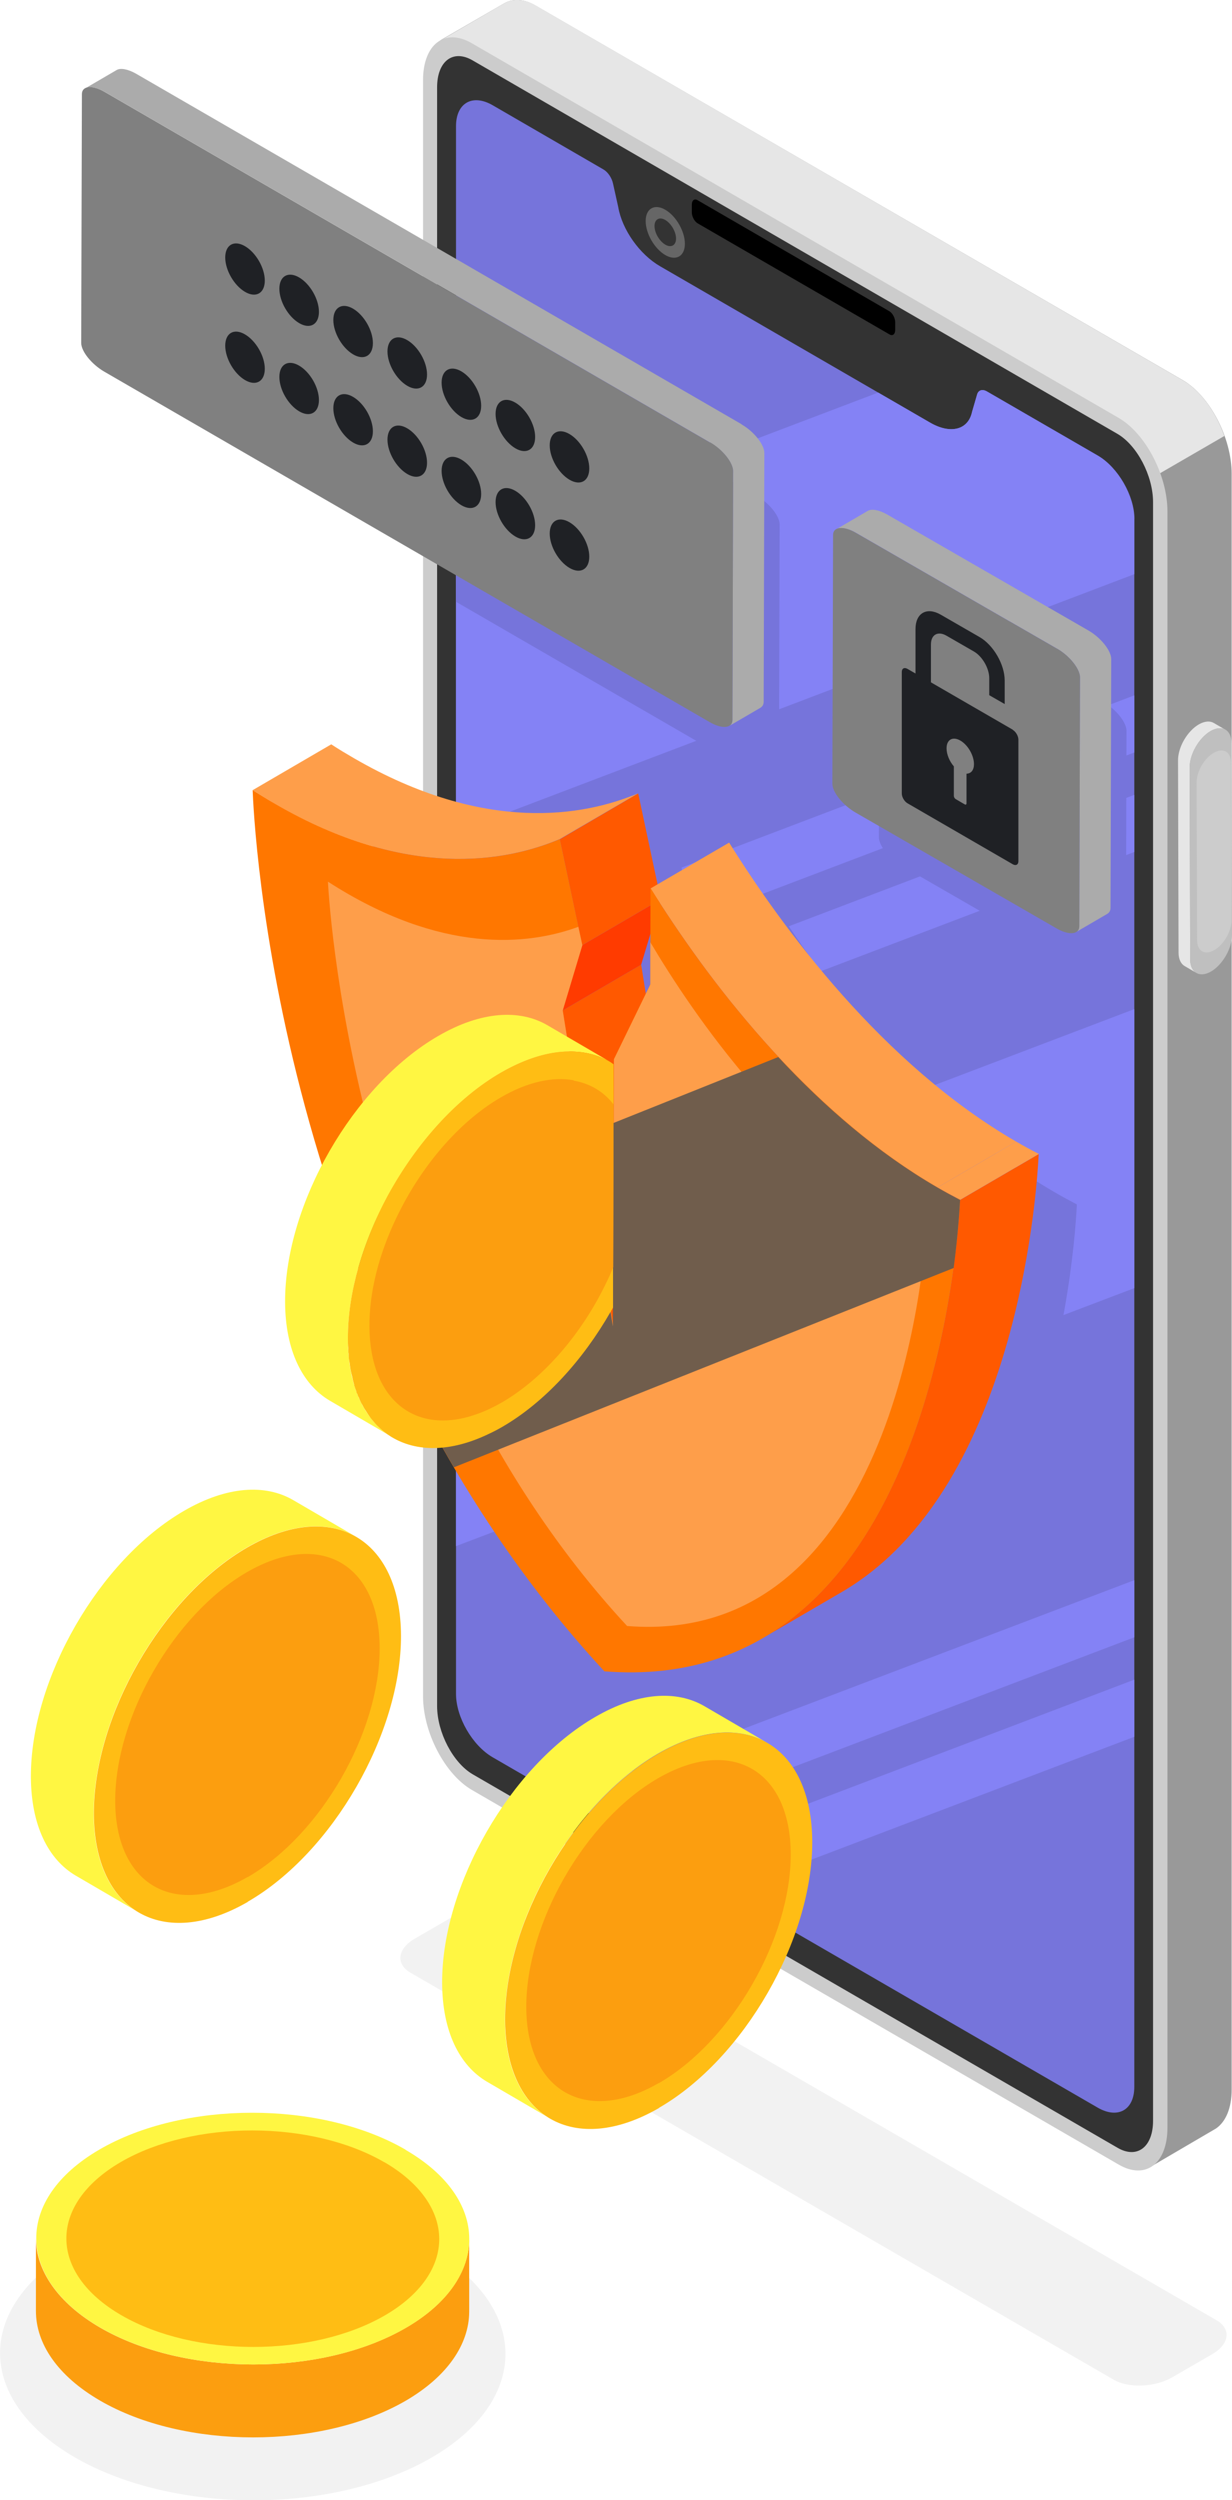 <?xml version="1.0" encoding="UTF-8"?><svg xmlns="http://www.w3.org/2000/svg" viewBox="0 0 71 144"><defs><style>.cls-1{fill:#705d4c;mix-blend-mode:screen;}.cls-1,.cls-2,.cls-3,.cls-4,.cls-5,.cls-6,.cls-7,.cls-8,.cls-9,.cls-10,.cls-11,.cls-12,.cls-13,.cls-14,.cls-15,.cls-16,.cls-17,.cls-18,.cls-19,.cls-20,.cls-21{stroke-width:0px;}.cls-22{mix-blend-mode:multiply;}.cls-23{isolation:isolate;}.cls-3{fill:#f2f2f2;}.cls-4{fill:#7674db;}.cls-5{fill:gray;}.cls-6{fill:#1f2125;}.cls-7{fill:#ccc;}.cls-8{fill:#ababab;}.cls-9{fill:#bfbfbf;}.cls-10{fill:#666;}.cls-11{fill:#333;}.cls-12{fill:#999;}.cls-13{fill:#8482f5;}.cls-14{fill:#f70;}.cls-15{fill:#ff5900;}.cls-16{fill:#fe9e4a;}.cls-17{fill:#fff642;}.cls-18{fill:#ffbd14;}.cls-19{fill:#fc9e0f;}.cls-20{fill:#ff3b00;}.cls-21{fill:#e6e6e6;}</style></defs><g class="cls-23"><g id="_レイヤー_2"><g id="_レイアウト"><path class="cls-3" d="m24.84,129.57c-5.72-3.31-14.94-3.3-20.6,0-5.67,3.3-5.65,8.65.07,11.96,5.7,3.3,14.92,3.3,20.59,0,5.66-3.3,5.64-8.66-.06-11.95Z"/><path class="cls-3" d="m64.18,137.06l-40.52-23.44c-.87-.5-.76-1.38.24-1.96l2.3-1.33c1-.58,2.52-.64,3.38-.14l40.52,23.44c.87.5.76,1.38-.24,1.96l-2.3,1.33c-1,.58-2.52.64-3.38.14Z"/><path class="cls-12" d="m68.17,21.9L30.88.33c-.7-.41-1.33-.42-1.82-.14l-3.68,2.13,4.33,3.37,1.06-.27v88.55c0,2.08,1.26,4.49,2.81,5.39l32.69,23.98v1.48l3.81-2.23h0c.55-.38.9-1.15.9-2.24V27.29c0-2.08-1.26-4.49-2.81-5.39Z"/><path class="cls-21" d="m62.47,29.81v-4.18l-3.67,2.76-16.02-6.73-12.01-8.76v-7.47l-1.06.27-4.32-3.37L29.06.19c.49-.28,1.12-.27,1.82.13l37.28,21.58c1.03.59,1.92,1.84,2.4,3.21l-8.1,4.69Z"/><path class="cls-7" d="m64.47,124.67l-37.28-21.58c-1.55-.9-2.81-3.31-2.81-5.39V4.62c0-2.08,1.26-3.03,2.81-2.13l37.28,21.58c1.55.9,2.81,3.31,2.81,5.39v93.08c0,2.08-1.26,3.03-2.81,2.13Z"/><path class="cls-11" d="m25.19,98.25V5.03c0-1.51.92-2.21,2.05-1.55l37.16,21.51c1.13.66,2.05,2.41,2.05,3.93v93.23c0,1.51-.92,2.21-2.05,1.55l-37.16-21.51c-1.13-.66-2.05-2.41-2.05-3.93Z"/><path class="cls-4" d="m65.37,29.89v90.3c0,1.34-.95,1.87-2.11,1.2l-34.87-20.18c-1.17-.68-2.11-2.31-2.11-3.65V7.27c0-1.34.95-1.88,2.11-1.21l6.37,3.69c.27.15.5.49.57.83l.3,1.35c.22,1.29,1.23,2.73,2.42,3.41l15.55,9c1.18.69,2.2.42,2.42-.62l.3-1.01c.07-.25.31-.32.57-.16l6.38,3.69c1.16.67,2.11,2.31,2.11,3.65Z"/><path class="cls-13" d="m65.37,29.89v3.18l-39.09,14.86v-16.08l24.33-9.24,2.99,1.73c1.18.68,2.2.42,2.42-.62l.29-1.01c.08-.25.31-.31.57-.16l6.38,3.69c1.15.67,2.1,2.31,2.1,3.65Z"/><polygon class="cls-13" points="65.37 58.12 65.37 74.19 26.28 89.05 26.28 72.98 65.37 58.12"/><polygon class="cls-13" points="65.37 40.05 65.37 43.34 26.28 58.2 26.28 54.91 65.37 40.05"/><polygon class="cls-13" points="65.37 45.78 65.37 49.07 26.28 63.93 26.28 60.64 65.37 45.78"/><polygon class="cls-13" points="65.37 91.01 65.37 94.3 35.83 105.53 32.4 103.54 65.37 91.01"/><polygon class="cls-13" points="65.37 96.74 65.37 100.03 41.81 108.99 38.38 107 65.37 96.74"/><path class="cls-10" d="m39.47,14.04c0,.72-.51,1.01-1.13.65-.62-.36-1.13-1.24-1.13-1.96s.51-1.01,1.13-.65c.62.36,1.13,1.24,1.13,1.96Z"/><path class="cls-11" d="m38.96,13.74c0,.39-.28.55-.62.35-.34-.2-.62-.68-.62-1.07s.28-.55.62-.35c.34.2.62.68.62,1.07Z"/><path class="cls-2" d="m51.26,19.26l-11.06-6.4c-.18-.11-.33-.39-.33-.63v-.45c0-.24.15-.36.33-.25l11.06,6.4c.18.11.33.39.33.63v.45c0,.24-.15.36-.33.25Z"/><g class="cls-23"><path class="cls-21" d="m69.95,41.64c-.22-.13-.52-.11-.86.08-.67.39-1.21,1.32-1.2,2.09l.03,11.06c0,.38.14.65.35.77l.67.39c-.22-.13-.35-.4-.35-.77l-.03-11.06c0-.77.54-1.7,1.2-2.09.34-.19.64-.21.86-.08l-.67-.39Z"/><path class="cls-9" d="m69.76,42.11c.67-.39,1.21-.08,1.21.69l.03,11.06c0,.76-.54,1.7-1.2,2.09-.67.39-1.21.07-1.21-.69l-.03-11.06c0-.77.54-1.7,1.2-2.09Z"/><path class="cls-7" d="m69.95,43.36c.55-.32.99-.06.99.57l.03,9.08c0,.62-.44,1.4-.99,1.71-.55.32-.99.06-.99-.57l-.03-9.08c0-.63.44-1.4.99-1.71Z"/></g><g class="cls-22"><path class="cls-4" d="m43.61,28.56l-17.33-10.03v16.13l17.29,10c.72.42,1.32.37,1.32-.12l.04-14.33c0-.49-.59-1.23-1.32-1.65Z"/></g><g class="cls-22"><path class="cls-4" d="m63.6,40.44c.73.42,1.32,1.17,1.32,1.65l-.04,14.33c0,.49-.6.55-1.33.12l-11.58-6.67c-.72-.42-1.32-1.16-1.32-1.65l.04-14.33c0-.48.6-.54,1.32-.12l11.58,6.67Z"/></g><g class="cls-22"><path class="cls-4" d="m62.06,69.37c-.07,1.43-1.4,28.66-20.5,27.15-19.04-20.57-20.21-49.24-20.28-50.75.45.28.88.55,1.32.8,7.55,4.37,13.25,3.34,16.38,2.02l1.07,5.04.23,1.06-1.13,3.76,2.91,18.19.04-15.38,2.1-4.31v-2.43s.01-3.1.01-3.1c3.07,4.92,8.83,12.76,16.54,17.23.43.25.87.49,1.31.72Z"/></g><g class="cls-23"><polygon class="cls-15" points="32.42 58.2 36.95 55.56 39.86 73.76 35.33 76.39 32.42 58.2"/><polygon class="cls-20" points="33.55 54.44 38.08 51.8 36.95 55.56 32.42 58.2 33.55 54.44"/><path class="cls-16" d="m14.56,45.51l4.53-2.64c.44.29.88.55,1.31.8,7.55,4.37,13.25,3.34,16.38,2.02l-4.53,2.64c-3.13,1.32-8.83,2.35-16.38-2.02-.43-.25-.87-.52-1.31-.8Z"/><polygon class="cls-15" points="32.26 48.34 36.78 45.7 38.08 51.8 33.55 54.44 32.26 48.34"/><path class="cls-16" d="m37.49,51.17l4.53-2.64c3.07,4.92,8.83,12.76,16.54,17.22l-4.53,2.64c-7.71-4.46-13.47-12.31-16.54-17.23Z"/><path class="cls-15" d="m48.5,91.7l-4.53,2.64c10.42-6.07,11.3-24.08,11.36-25.23l4.53-2.64c-.06,1.16-.94,19.17-11.36,25.23Z"/><path class="cls-16" d="m54.03,68.39l4.53-2.64c.43.25.87.49,1.31.71l-4.53,2.64c-.44-.23-.88-.46-1.31-.71Z"/><path class="cls-14" d="m55.33,69.11c-.07,1.43-1.4,28.66-20.5,27.15C15.79,75.69,14.62,47.02,14.56,45.51c.45.28.88.55,1.32.8,7.55,4.37,13.25,3.34,16.38,2.02l1.07,5.04.23,1.06-1.13,3.76,2.91,18.19.04-15.38,2.1-4.31v-2.43s.01-3.1.01-3.1c3.07,4.92,8.83,12.76,16.54,17.23.43.25.87.49,1.31.71Z"/><path class="cls-16" d="m53.38,70.73s-1.12,24.2-17.24,22.92c-16.13-17.38-17.24-42.87-17.24-42.87,6.53,4.21,11.54,3.66,14.43,2.6l.23,1.06-1.13,3.76,2.91,18.19.04-15.38,2.1-4.31v-2.43c2.44,4.12,8.08,12.44,15.91,16.46Z"/></g><path class="cls-1" d="m55.33,69.11c-.02.31-.09,1.79-.37,3.92l-28.8,11.48c-2.69-4.57-4.76-9.21-6.34-13.63l13.75-5.49,1.75,11,.03-11.71,9.5-3.8c2.61,2.81,5.69,5.5,9.16,7.51.43.25.87.49,1.31.72Z"/><g class="cls-23"><path class="cls-8" d="m42.73,24.43L7.85,4.25c-.49-.28-.92-.35-1.14-.21l-1.8,1.05c.23-.13.66-.07,1.14.21l34.88,20.19c.73.42,1.32,1.17,1.32,1.65l-.04,14.33c0,.16-.07.28-.18.34l1.8-1.05c.11-.07.18-.18.18-.34l.04-14.33c0-.48-.59-1.23-1.32-1.65Z"/><path class="cls-5" d="m40.93,25.48c.73.42,1.32,1.17,1.32,1.65l-.04,14.33c0,.49-.6.55-1.33.12L6,21.4c-.72-.42-1.32-1.16-1.32-1.65l.04-14.33c0-.48.6-.54,1.32-.12l34.88,20.19Z"/></g><path class="cls-6" d="m15.26,21.24c0,.73-.51,1.02-1.14.65-.63-.37-1.14-1.25-1.14-1.98s.51-1.02,1.14-.65c.63.37,1.14,1.25,1.14,1.98Z"/><path class="cls-6" d="m18.38,23.04c0,.73-.51,1.02-1.14.65s-1.14-1.25-1.14-1.98.51-1.02,1.14-.65,1.14,1.25,1.14,1.98Z"/><path class="cls-6" d="m21.49,24.84c0,.73-.51,1.02-1.14.65-.63-.37-1.14-1.25-1.14-1.98s.51-1.02,1.14-.65,1.14,1.25,1.14,1.98Z"/><path class="cls-6" d="m24.61,26.65c0,.73-.51,1.02-1.14.65s-1.14-1.25-1.14-1.98.51-1.02,1.14-.65,1.14,1.25,1.14,1.98Z"/><path class="cls-6" d="m27.73,28.45c0,.73-.51,1.02-1.14.65s-1.14-1.25-1.14-1.98.51-1.02,1.14-.65c.63.37,1.14,1.25,1.14,1.98Z"/><path class="cls-6" d="m30.84,30.25c0,.73-.51,1.02-1.14.65-.63-.37-1.14-1.25-1.14-1.98s.51-1.02,1.14-.65c.63.37,1.14,1.25,1.14,1.98Z"/><path class="cls-6" d="m33.96,32.06c0,.73-.51,1.02-1.14.65-.63-.37-1.14-1.25-1.14-1.98s.51-1.02,1.14-.65,1.14,1.25,1.14,1.98Z"/><path class="cls-6" d="m15.26,16.16c0,.73-.51,1.02-1.14.65-.63-.37-1.14-1.25-1.14-1.98s.51-1.02,1.14-.65c.63.37,1.14,1.25,1.14,1.98Z"/><path class="cls-6" d="m18.38,17.96c0,.73-.51,1.02-1.14.65s-1.14-1.25-1.14-1.98.51-1.02,1.14-.65,1.14,1.25,1.14,1.98Z"/><path class="cls-6" d="m21.49,19.76c0,.73-.51,1.02-1.14.65s-1.14-1.25-1.14-1.98.51-1.02,1.14-.65,1.14,1.25,1.14,1.98Z"/><path class="cls-6" d="m24.61,21.57c0,.73-.51,1.02-1.14.65s-1.14-1.25-1.14-1.98.51-1.02,1.14-.65c.63.37,1.14,1.25,1.14,1.98Z"/><path class="cls-6" d="m27.73,23.37c0,.73-.51,1.02-1.14.65-.63-.37-1.14-1.25-1.14-1.98s.51-1.02,1.14-.65,1.14,1.25,1.14,1.98Z"/><path class="cls-6" d="m30.84,25.17c0,.73-.51,1.02-1.14.65-.63-.37-1.14-1.25-1.14-1.98s.51-1.02,1.14-.65c.63.37,1.14,1.25,1.14,1.98Z"/><path class="cls-6" d="m33.96,26.98c0,.73-.51,1.02-1.14.65s-1.14-1.25-1.14-1.98.51-1.02,1.14-.65,1.14,1.25,1.14,1.98Z"/><g class="cls-23"><path class="cls-8" d="m62.72,36.31l-11.58-6.67c-.49-.28-.92-.35-1.14-.21l-1.8,1.05c.23-.13.66-.07,1.14.21l11.58,6.67c.73.42,1.32,1.17,1.32,1.65l-.04,14.33c0,.16-.07.28-.18.34l1.8-1.05c.11-.07.18-.18.18-.34l.04-14.33c0-.48-.59-1.23-1.32-1.65Z"/><path class="cls-5" d="m60.92,37.36c.73.42,1.32,1.17,1.32,1.65l-.04,14.33c0,.49-.6.55-1.33.12l-11.58-6.67c-.72-.42-1.32-1.16-1.32-1.65l.04-14.33c0-.48.6-.54,1.32-.12l11.58,6.67Z"/><path class="cls-6" d="m58.37,42.03l-4.72-2.73v-2.18c0-.57.4-.79.89-.51l1.58.91c.49.28.89.97.89,1.54v.98l.89.51v-1.36c0-.92-.65-2.04-1.45-2.5l-2.24-1.29c-.8-.46-1.45-.09-1.45.83v2.56l-.47-.27c-.18-.1-.32-.02-.32.18v7c0,.2.14.45.32.56l6.08,3.52c.18.1.32.02.32-.18v-7c0-.2-.14-.45-.32-.56Zm-2.67,2.54v1.7c0,.07-.05.09-.1.06l-.53-.31c-.05-.03-.1-.11-.1-.18v-1.7c-.25-.29-.42-.69-.42-1.04,0-.5.35-.7.79-.45.44.25.79.86.79,1.36,0,.35-.17.54-.42.55Z"/></g><path class="cls-17" d="m22.64,82.79l-3.62-2.11c-1.59-.93-2.58-2.9-2.59-5.69-.02-5.63,3.93-12.49,8.82-15.32,2.46-1.43,4.69-1.56,6.3-.62l3.62,2.11c-1.61-.94-3.84-.8-6.3.62-4.88,2.83-8.83,9.68-8.82,15.32,0,2.8.99,4.77,2.58,5.69Z"/><path class="cls-18" d="m34.91,61.02s-.08-.04-.12-.06c-.1-.04-.19-.08-.29-.11-.04-.02-.08-.03-.13-.05-.16-.06-.32-.1-.49-.13-.11-.03-.24-.05-.37-.07h-.02c-.06,0-.14-.02-.2-.02-.14,0-.28-.02-.43-.02h-.06c-1.18,0-2.52.41-3.93,1.22-2.57,1.48-4.88,4.09-6.5,7.04-1.44,2.66-2.33,5.6-2.32,8.27,0,.19,0,.37.02.55,0,.11,0,.22.02.32,0,.19.02.37.06.54.03.26.07.51.14.75.03.17.07.33.12.5,0,0,0,.02,0,.03.04.12.08.24.13.37,0,.05.02.09.05.13.02.07.05.15.09.21.04.11.09.22.14.32.02.03.03.06.05.08.06.11.11.22.19.33.09.15.19.3.29.44.05.07.1.12.14.17.08.1.16.19.25.28.24.24.51.46.8.64,1.45.89,3.43.9,5.64-.17.24-.11.49-.24.75-.39,2.46-1.42,4.67-3.86,6.26-6.64.05-.08.1-.16.14-.24v-2.32s.03-9.38.03-9.38v-2.31c-.14-.11-.29-.2-.45-.27Z"/><path class="cls-19" d="m33.07,62.22c-1.2-.22-2.65.08-4.2.98-2.47,1.43-4.67,4.07-6.05,6.99-.97,2.03-1.54,4.2-1.53,6.2.02,4.3,2.72,6.34,6.26,5.03.45-.16.91-.38,1.38-.65,2.44-1.42,4.62-4,6-6.87.15-.3.28-.6.41-.91l.02-9.38c-.58-.75-1.37-1.21-2.3-1.37Z"/><path class="cls-17" d="m7.99,110.14l-3.62-2.11c-1.59-.93-2.58-2.9-2.59-5.69-.02-5.63,3.93-12.49,8.82-15.32,2.46-1.43,4.69-1.56,6.3-.62l3.62,2.11c-1.61-.94-3.84-.8-6.3.62-4.88,2.83-8.83,9.68-8.82,15.32,0,2.8.99,4.77,2.58,5.69Z"/><path class="cls-18" d="m14.28,109.53c4.9-2.83,8.84-9.7,8.83-15.32-.02-5.63-3.98-7.91-8.88-5.07-4.88,2.83-8.83,9.68-8.82,15.32.02,5.62,3.99,7.9,8.87,5.08Z"/><path class="cls-19" d="m14.28,108.11c4.22-2.44,7.61-8.35,7.6-13.19-.01-4.85-3.43-6.81-7.65-4.37-4.2,2.43-7.6,8.33-7.59,13.18.01,4.84,3.44,6.8,7.64,4.37Z"/><path class="cls-17" d="m31.69,122.01l-3.62-2.11c-1.59-.93-2.58-2.9-2.59-5.69-.02-5.63,3.93-12.49,8.82-15.32,2.46-1.43,4.69-1.56,6.3-.62l3.62,2.11c-1.61-.94-3.84-.8-6.3.62-4.88,2.83-8.83,9.68-8.82,15.32,0,2.8.99,4.77,2.58,5.69Z"/><path class="cls-18" d="m37.98,121.4c4.9-2.83,8.84-9.7,8.83-15.32-.02-5.63-3.98-7.91-8.88-5.07-4.88,2.83-8.83,9.68-8.82,15.32.02,5.62,3.99,7.9,8.87,5.08Z"/><path class="cls-19" d="m37.97,119.98c4.22-2.44,7.61-8.35,7.6-13.19-.01-4.85-3.43-6.81-7.65-4.37-4.2,2.43-7.6,8.33-7.59,13.18.01,4.84,3.44,6.8,7.64,4.37Z"/><path class="cls-19" d="m27.04,128.97v4.2c-.02,1.84-1.23,3.68-3.64,5.09-4.86,2.83-12.76,2.83-17.64,0-2.46-1.43-3.69-3.29-3.69-5.16v-4.2c0,1.86,1.24,3.73,3.7,5.16,4.88,2.83,12.78,2.83,17.64,0,2.41-1.4,3.62-3.25,3.63-5.09Z"/><path class="cls-17" d="m23.37,123.81c-4.9-2.84-12.8-2.83-17.65,0-4.86,2.83-4.84,7.41.06,10.25,4.88,2.83,12.78,2.83,17.64,0,4.85-2.83,4.83-7.42-.05-10.24Z"/><path class="cls-18" d="m22.14,124.53c-4.22-2.44-11.02-2.43-15.19,0-4.18,2.44-4.17,6.38.05,8.82,4.2,2.43,11,2.43,15.19,0,4.18-2.43,4.16-6.38-.04-8.82Z"/></g></g></g></svg>